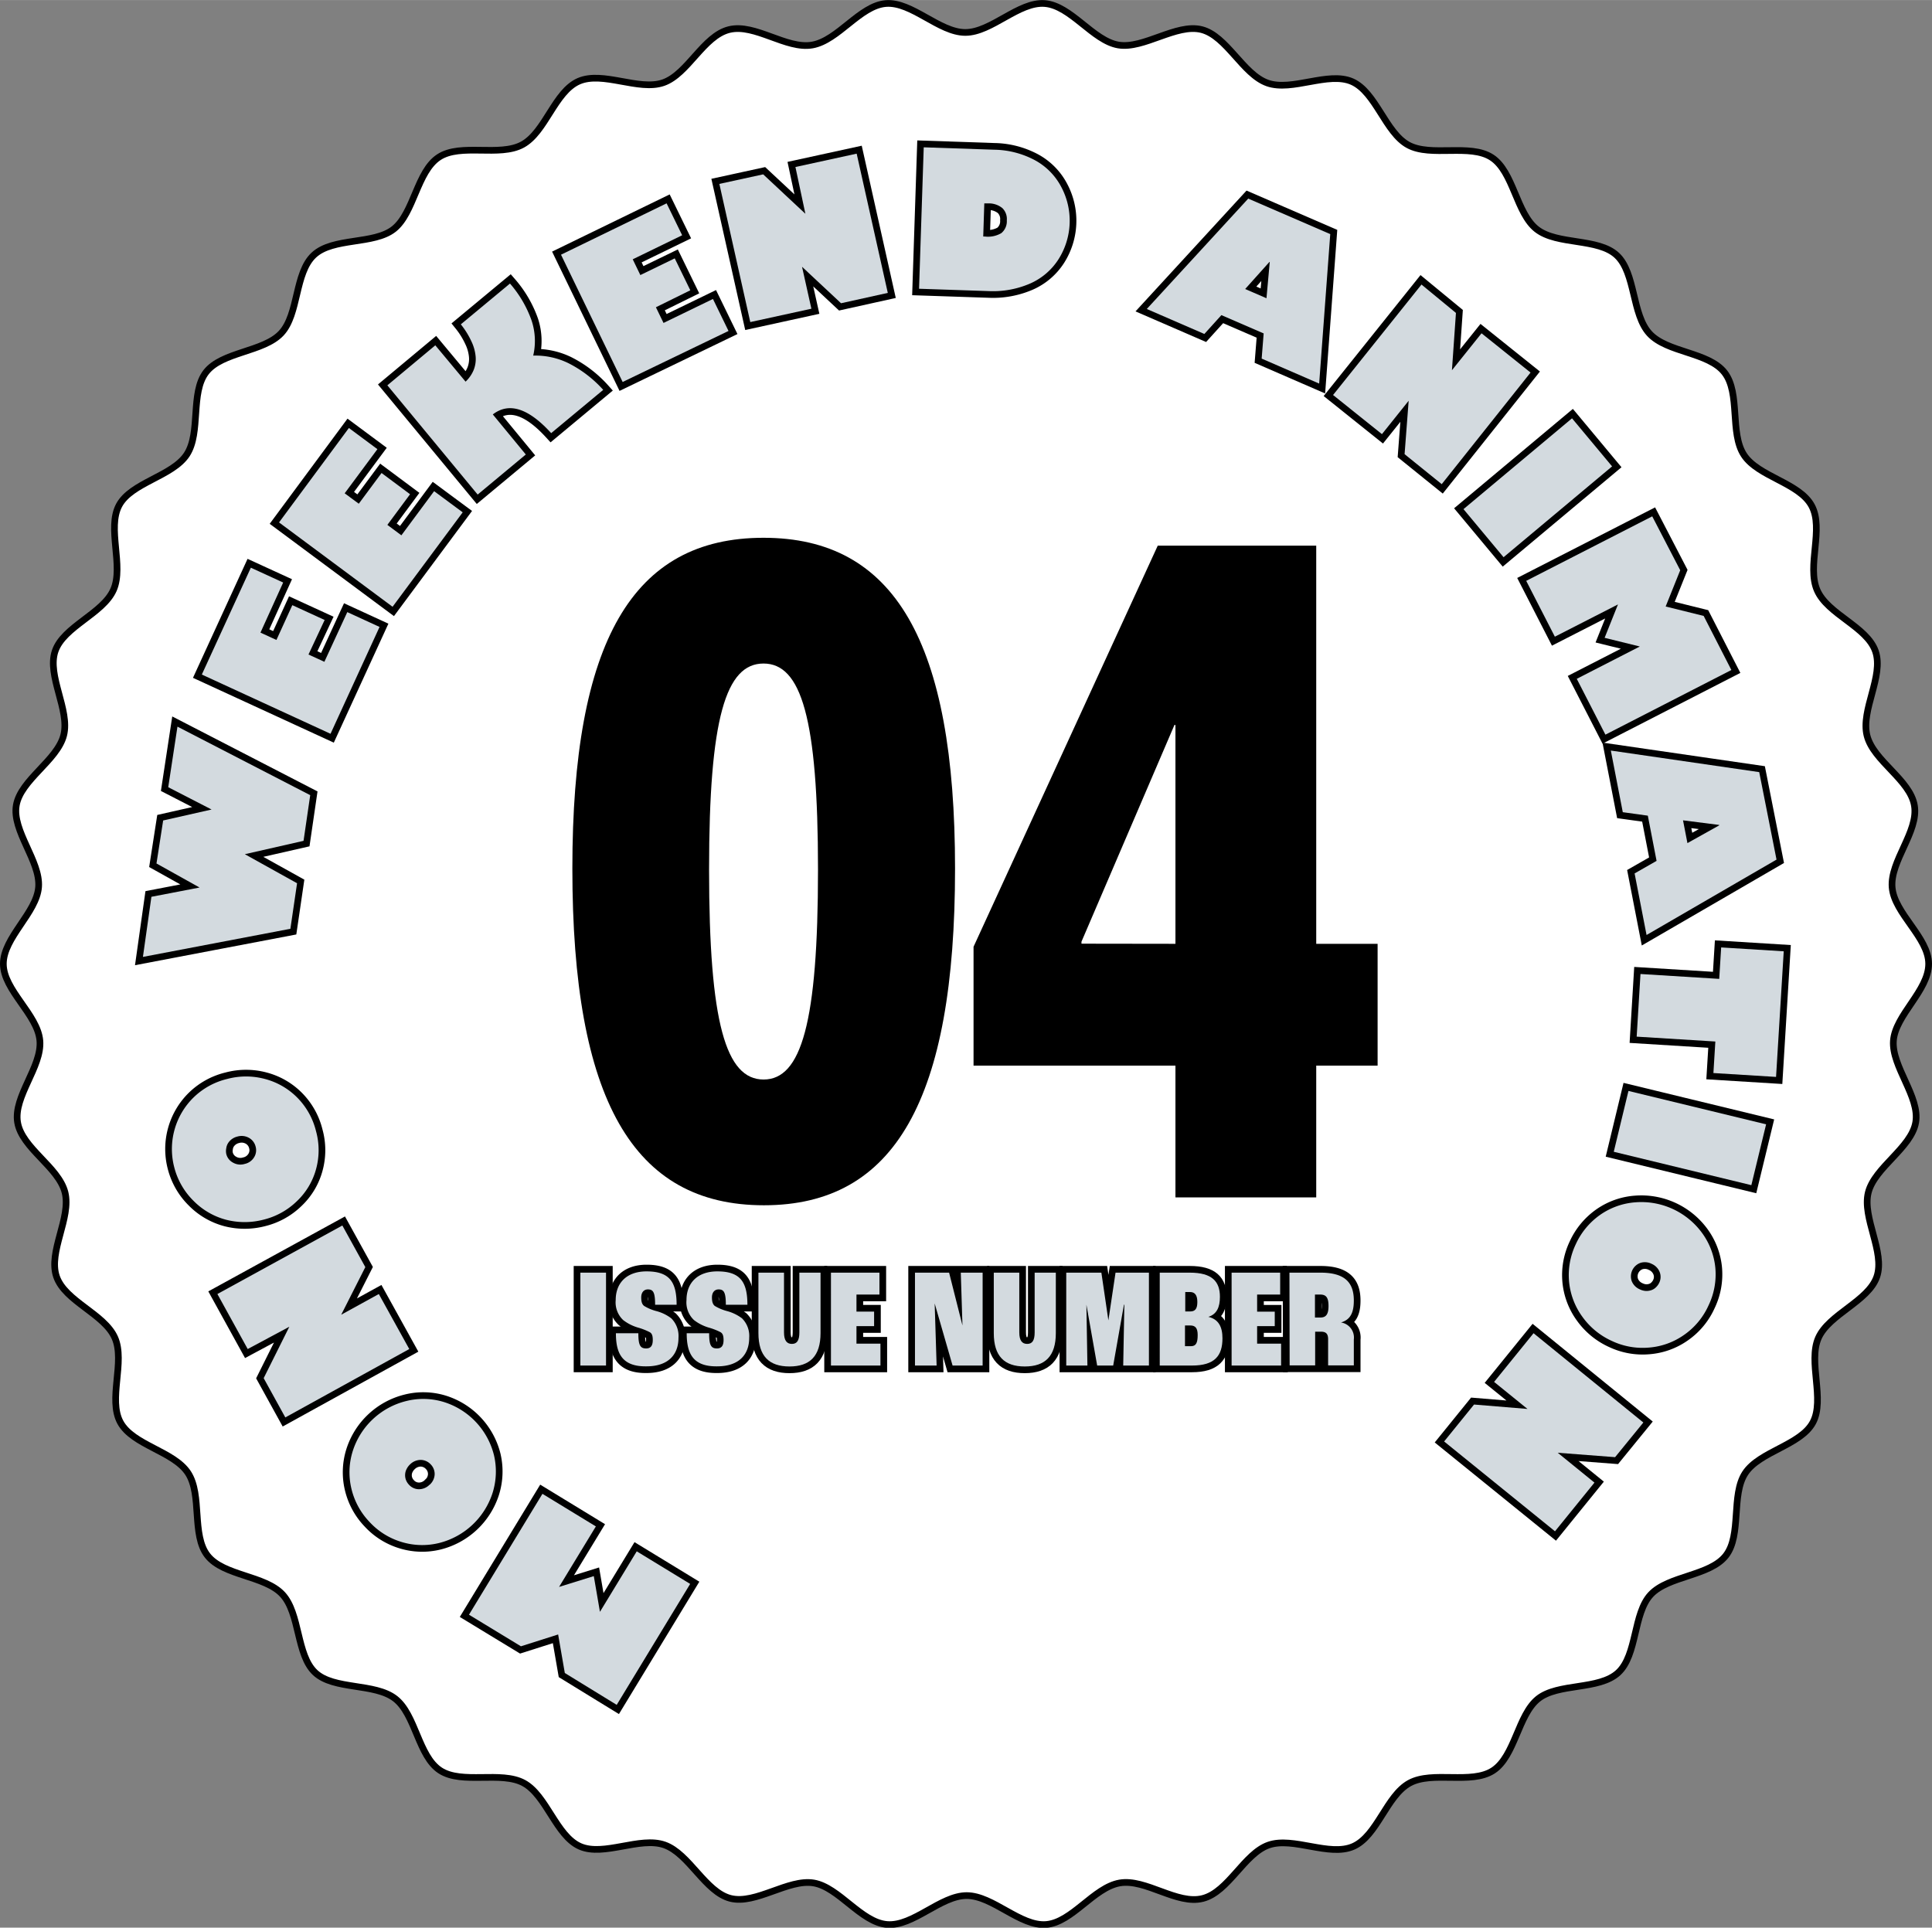<svg xmlns="http://www.w3.org/2000/svg" width="102.05mm" height="101.83mm" viewBox="0 0 289.28 288.64"><rect x="0" y="0" width="289.28" height="288.64" fill="#808080" stroke="none"/><defs><style>.cls-1{fill:#fff;}.cls-2,.cls-3{fill:none;stroke:#000;}.cls-3{stroke-width:2px;}.cls-4{fill:#d3dadf;}</style></defs><g id="レイヤー_2" data-name="レイヤー 2"><g id="BG"><path class="cls-1" d="M288.78,144.32c0,4-5,7.66-5.28,11.52s4,8.4,3.34,12.22-6.15,6.73-7.1,10.5,2.54,8.92,1.28,12.6-7.18,5.61-8.75,9.18,1,9.22-.82,12.64-8,4.34-10.14,7.61-.5,9.25-2.89,12.33-8.6,3-11.25,5.84-2,9.05-4.88,11.7-9,1.51-12,3.92-3.45,8.59-6.72,10.73-9.09,0-12.53,1.89-4.82,7.9-8.41,9.48-9-1.49-12.67-.21-6,7-9.86,8-8.57-3-12.45-2.32-7.12,5.9-11,6.22-8-4.33-11.91-4.33-8,4.64-11.91,4.33-7.21-5.58-11-6.22-8.69,3.27-12.46,2.31-6.18-6.69-9.86-8-9.11,1.78-12.67.21-5-7.62-8.41-9.48-9.26.25-12.53-1.89-3.65-8.34-6.72-10.74-9.18-1.27-12-3.92-2.23-8.82-4.88-11.69-8.84-2.76-11.24-5.84-.76-9.06-2.9-12.34-8.27-4.16-10.14-7.6.75-9.06-.82-12.65-7.47-5.46-8.74-9.17,2.23-8.8,1.27-12.61-6.46-6.61-7.1-10.49,3.66-8.3,3.34-12.22S.5,148.26.5,144.32s5-7.66,5.28-11.52-4-8.39-3.34-12.22,6.15-6.73,7.1-10.5S7,101.16,8.26,97.48,15.44,91.87,17,88.3s-1-9.21.83-12.64,8-4.34,10.14-7.61.5-9.25,2.89-12.33,8.6-3,11.25-5.84,2-9,4.88-11.69,9-1.52,12-3.92,3.45-8.59,6.72-10.74,9.09,0,12.53-1.89,4.82-7.9,8.41-9.48,9,1.49,12.67.21,6-7,9.86-7.95,8.57,3,12.45,2.31,7.12-5.89,11-6.21,8,4.33,11.91,4.33,8-4.65,11.91-4.33,7.21,5.57,11,6.21,8.69-3.26,12.46-2.31,6.18,6.69,9.86,8,9.11-1.77,12.67-.21,5,7.63,8.41,9.49,9.26-.26,12.52,1.88,3.66,8.34,6.73,10.74,9.18,1.27,12,3.92,2.23,8.82,4.88,11.7,8.84,2.75,11.24,5.84.76,9.05,2.9,12.33,8.27,4.16,10.14,7.61-.75,9,.82,12.64,7.47,5.46,8.74,9.17-2.23,8.8-1.27,12.61,6.46,6.61,7.1,10.49-3.66,8.3-3.34,12.23S288.78,140.38,288.78,144.32Z"/><path class="cls-2" d="M288.78,144.32c0,4-5,7.66-5.28,11.52s4,8.4,3.34,12.22-6.15,6.73-7.1,10.5,2.54,8.92,1.28,12.6-7.18,5.61-8.75,9.18,1,9.22-.82,12.64-8,4.34-10.14,7.61-.5,9.25-2.89,12.33-8.6,3-11.25,5.84-2,9.05-4.88,11.7-9,1.51-12,3.92-3.45,8.59-6.72,10.73-9.09,0-12.53,1.89-4.82,7.9-8.41,9.48-9-1.49-12.67-.21-6,7-9.86,8-8.57-3-12.45-2.32-7.12,5.9-11,6.22-8-4.33-11.91-4.33-8,4.64-11.91,4.33-7.21-5.58-11-6.22-8.69,3.27-12.46,2.31-6.18-6.69-9.86-8-9.11,1.78-12.67.21-5-7.62-8.41-9.48-9.26.25-12.53-1.89-3.65-8.34-6.72-10.74-9.18-1.27-12-3.92-2.23-8.82-4.88-11.69-8.84-2.76-11.24-5.84-.76-9.06-2.9-12.34-8.27-4.16-10.14-7.6.75-9.06-.82-12.65-7.47-5.46-8.74-9.17,2.23-8.8,1.27-12.61-6.46-6.61-7.1-10.49,3.66-8.3,3.34-12.22S.5,148.26.5,144.32s5-7.66,5.28-11.52-4-8.39-3.34-12.22,6.15-6.73,7.1-10.5S7,101.16,8.26,97.48,15.44,91.87,17,88.3s-1-9.21.83-12.64,8-4.34,10.14-7.61.5-9.25,2.89-12.33,8.6-3,11.25-5.84,2-9,4.88-11.69,9-1.52,12-3.92,3.45-8.59,6.72-10.74,9.09,0,12.53-1.89,4.82-7.9,8.41-9.48,9,1.49,12.67.21,6-7,9.86-7.95,8.57,3,12.45,2.31,7.12-5.89,11-6.21,8,4.33,11.91,4.33,8-4.65,11.91-4.33,7.21,5.57,11,6.21,8.69-3.26,12.46-2.31,6.18,6.69,9.86,8,9.11-1.77,12.67-.21,5,7.63,8.41,9.49,9.26-.26,12.52,1.88,3.66,8.34,6.73,10.74,9.18,1.27,12,3.92,2.23,8.82,4.88,11.7,8.84,2.75,11.24,5.84.76,9.05,2.9,12.33,8.27,4.16,10.14,7.61-.75,9,.82,12.64,7.47,5.46,8.74,9.17-2.23,8.8-1.27,12.61,6.46,6.61,7.1,10.49-3.66,8.3-3.34,12.23S288.78,140.38,288.78,144.32Z"/><path class="cls-3" d="M84.57,250.51l-1-5.77L78,246.51l-7.78-4.73,11-18.1,8,4.88-5.51,9.06L88.91,236l.92,5.35,5.51-9.06,8,4.88-11,18.11Z"/><path class="cls-3" d="M55.32,227.88a10.78,10.78,0,0,1-2.71-5,10.56,10.56,0,0,1,.2-5.58,11.22,11.22,0,0,1,8-7.51,10.48,10.48,0,0,1,5.61.13,11.15,11.15,0,0,1,7.55,8,10.66,10.66,0,0,1-.21,5.6,11.28,11.28,0,0,1-8,7.52,10.55,10.55,0,0,1-5.6-.14A10.7,10.7,0,0,1,55.32,227.88Zm9-5.55a2.2,2.2,0,0,0,.76-1.54,2.05,2.05,0,0,0-.58-1.51A2.08,2.08,0,0,0,63,218.6a2.28,2.28,0,0,0-1.59.66,2.47,2.47,0,0,0-.54.73,1.94,1.94,0,0,0-.21.8,2,2,0,0,0,.12.8,2.16,2.16,0,0,0,.47.74,2,2,0,0,0,1.47.66A2.21,2.21,0,0,0,64.3,222.33Z"/><path class="cls-3" d="M39.48,206.36l3.84-7.7,0,0L37.09,202l-4.54-8.24L51.26,183.5l3.44,6.23-3.61,7.13,0,0,5.63-3.1L61.28,202,42.72,212.24Z"/><path class="cls-3" d="M26.1,174.82A10.81,10.81,0,0,1,29,164.31,10.81,10.81,0,0,1,34,161.56a10.94,10.94,0,0,1,5.68,0,10.59,10.59,0,0,1,4.86,2.82,10.79,10.79,0,0,1,2.78,5,10.67,10.67,0,0,1,0,5.69,10.34,10.34,0,0,1-2.88,4.8,10.85,10.85,0,0,1-5,2.76,11.15,11.15,0,0,1-5.62,0,10.68,10.68,0,0,1-4.84-2.82A10.81,10.81,0,0,1,26.1,174.82Zm10.54-.54a2.18,2.18,0,0,0,1.41-1,2,2,0,0,0,.22-1.61,2.06,2.06,0,0,0-1-1.3,2.26,2.26,0,0,0-1.72-.19,2.34,2.34,0,0,0-.83.38,2.23,2.23,0,0,0-.56.59,1.88,1.88,0,0,0-.28.77,2.15,2.15,0,0,0,0,.87,2,2,0,0,0,1,1.29A2.21,2.21,0,0,0,36.64,174.28Z"/><path class="cls-3" d="M22.67,134.28l7.21-1.39-6.45-3.6,1-6.44,7.25-1.64-6.49-3.34,1.38-9.07,19.88,10.26-1,6.84-8.79,2,7.82,4.35-1,6.82-22.08,4.21Z"/><path class="cls-3" d="M37.56,85l4.84,2.22L39,94.72l2.39,1.1,2.38-5.21,4.84,2.22L46.19,98l2.38,1.09L52,91.65l4.83,2.22-7.34,16L30.22,101Z"/><path class="cls-3" d="M52.24,64.08l4.27,3.17-4.9,6.61,2.11,1.56,3.41-4.6L61.4,74,58,78.59l2.1,1.56L65,73.54l4.28,3.17L58.78,90.85l-17-12.63Z"/><path class="cls-3" d="M65.18,51.7l4.53,5.44a5,5,0,0,0,1.21-1.74,4.4,4.4,0,0,0,.3-2,6.6,6.6,0,0,0-.64-2.3A12.14,12.14,0,0,0,69,48.56l7.36-6.11A17.09,17.09,0,0,1,79.6,48a9.72,9.72,0,0,1,.24,5.24,11.26,11.26,0,0,1,5.26,1.13,17.7,17.7,0,0,1,5.22,4l-7.79,6.48q-5.11-5.61-8.74-2.8l4.94,6-7.21,6L58,57.69Z"/><path class="cls-3" d="M99.81,30.44l2.33,4.78-7.4,3.6,1.14,2.36,5.15-2.5,2.33,4.78L98.21,46l1.14,2.35,7.4-3.59,2.33,4.79L93.23,57.19,84,38.13Z"/><path class="cls-3" d="M114.27,26.1,120.59,32h0L119.1,25,128.27,23l4.66,20.85-7,1.55-5.84-5.46h0l1.4,6.28-9.15,2-4.63-20.69Z"/><path class="cls-3" d="M148.88,22.41a13.32,13.32,0,0,1,6,1.53,9.64,9.64,0,0,1,4,4,10.77,10.77,0,0,1-.4,10.89,9.63,9.63,0,0,1-4.31,3.65A14,14,0,0,1,148,43.58l-10.39-.35.7-21.18Zm-1.66,13h.25a3.93,3.93,0,0,0,2.46-.51,2.29,2.29,0,0,0,.82-1.91,2.28,2.28,0,0,0-.66-1.83,3.18,3.18,0,0,0-2.16-.71l-.55,0Z"/><path class="cls-3" d="M199.18,35.05l-1.66,22.38-8.61-3.74.3-3.77-6.33-2.74L180.33,50l-8.62-3.74L186.9,29.73Zm-12.74,8.22,3.19,1.38.49-5.43-.05,0Z"/><path class="cls-3" d="M218,46.85l-.6,8.58,0,0,4.43-5.53,7.34,5.88L215.87,72.49,210.31,68l.61-8,0,0-4,5-7.32-5.86,13.24-16.54Z"/><path class="cls-3" d="M241.38,69.83l-16.25,13.6-6-7.2,16.25-13.6Z"/><path class="cls-3" d="M251.58,85.38l-2.18,5.43,5.69,1.41,4.15,8.1L240.38,110l-4.29-8.36,9.44-4.84-5.27-1.3,2-5-9.45,4.83-4.29-8.36,18.87-9.66Z"/><path class="cls-3" d="M266,128.71,246.54,140l-1.79-9.22,3.29-1.88-1.31-6.77-3.75-.52-1.79-9.23,22.22,3.23Zm-14-5.88.66,3.41,4.76-2.66v-.06Z"/><path class="cls-3" d="M265.93,161.25l-9.38-.58.29-4.72-11.78-.73.57-9.38,11.79.73.29-4.71,9.37.58Z"/><path class="cls-3" d="M262.23,177.46l-20.6-5,2.2-9.11,20.61,5Z"/><path class="cls-3" d="M255.81,195.49a10.73,10.73,0,0,1-3.65,4.39,10.53,10.53,0,0,1-5.26,1.9,10.76,10.76,0,0,1-5.57-1,11,11,0,0,1-4.39-3.6,10.61,10.61,0,0,1-2-5.25,10.74,10.74,0,0,1,1-5.62,10.9,10.9,0,0,1,3.63-4.39,10.54,10.54,0,0,1,5.27-1.89,11.27,11.27,0,0,1,10,4.57,10.55,10.55,0,0,1,2,5.25A10.72,10.72,0,0,1,255.81,195.49Zm-8.51-6.25a2.22,2.22,0,0,0-1.72-.13,2.15,2.15,0,0,0-1.26,2.72,2.24,2.24,0,0,0,1.21,1.23,2.42,2.42,0,0,0,.88.24,2.2,2.2,0,0,0,.82-.11,1.75,1.75,0,0,0,.7-.42,2.26,2.26,0,0,0,.51-.7,2,2,0,0,0,.06-1.61A2.24,2.24,0,0,0,247.3,189.24Z"/><path class="cls-3" d="M241.83,218.19l-8.59-.66,0,0,5.5,4.47-5.91,7.29-16.6-13.45,4.48-5.53,8,.66,0,0-5-4.05,5.91-7.29L246.06,213Z"/><path class="cls-4" d="M84.57,250.51l-1-5.77L78,246.51l-7.78-4.73,11-18.1,8,4.88-5.51,9.06L88.91,236l.92,5.35,5.51-9.06,8,4.88-11,18.11Z"/><path class="cls-4" d="M55.32,227.88a10.78,10.78,0,0,1-2.71-5,10.56,10.56,0,0,1,.2-5.58,11.22,11.22,0,0,1,8-7.51,10.48,10.48,0,0,1,5.61.13,11.15,11.15,0,0,1,7.55,8,10.66,10.66,0,0,1-.21,5.6,11.28,11.28,0,0,1-8,7.52,10.55,10.55,0,0,1-5.6-.14A10.7,10.7,0,0,1,55.32,227.88Zm9-5.55a2.2,2.2,0,0,0,.76-1.54,2.05,2.05,0,0,0-.58-1.51A2.08,2.08,0,0,0,63,218.6a2.28,2.28,0,0,0-1.59.66,2.47,2.47,0,0,0-.54.73,1.94,1.94,0,0,0-.21.8,2,2,0,0,0,.12.8,2.16,2.16,0,0,0,.47.74,2,2,0,0,0,1.47.66A2.21,2.21,0,0,0,64.3,222.33Z"/><path class="cls-4" d="M39.48,206.36l3.84-7.7,0,0L37.09,202l-4.54-8.24L51.26,183.5l3.44,6.23-3.61,7.13,0,0,5.63-3.1L61.28,202,42.72,212.24Z"/><path class="cls-4" d="M26.1,174.82A10.81,10.81,0,0,1,29,164.31,10.81,10.81,0,0,1,34,161.56a10.94,10.94,0,0,1,5.68,0,10.59,10.59,0,0,1,4.86,2.82,10.79,10.79,0,0,1,2.78,5,10.67,10.67,0,0,1,0,5.69,10.34,10.34,0,0,1-2.88,4.8,10.85,10.85,0,0,1-5,2.76,11.15,11.15,0,0,1-5.62,0,10.68,10.68,0,0,1-4.84-2.82A10.81,10.81,0,0,1,26.1,174.82Zm10.54-.54a2.18,2.18,0,0,0,1.41-1,2,2,0,0,0,.22-1.61,2.06,2.06,0,0,0-1-1.3,2.26,2.26,0,0,0-1.72-.19,2.34,2.34,0,0,0-.83.38,2.23,2.23,0,0,0-.56.59,1.88,1.88,0,0,0-.28.77,2.15,2.15,0,0,0,0,.87,2,2,0,0,0,1,1.29A2.21,2.21,0,0,0,36.64,174.28Z"/><path class="cls-4" d="M22.67,134.28l7.21-1.39-6.45-3.6,1-6.44,7.25-1.64-6.49-3.34,1.38-9.07,19.88,10.26-1,6.84-8.79,2,7.82,4.35-1,6.82-22.08,4.21Z"/><path class="cls-4" d="M37.56,85l4.84,2.22L39,94.72l2.39,1.1,2.38-5.21,4.84,2.22L46.19,98l2.38,1.09L52,91.65l4.83,2.22-7.34,16L30.22,101Z"/><path class="cls-4" d="M52.24,64.08l4.27,3.17-4.9,6.61,2.11,1.56,3.41-4.6L61.4,74,58,78.59l2.1,1.56L65,73.54l4.28,3.17L58.78,90.85l-17-12.63Z"/><path class="cls-4" d="M65.18,51.7l4.53,5.44a5,5,0,0,0,1.21-1.74,4.4,4.4,0,0,0,.3-2,6.6,6.6,0,0,0-.64-2.3A12.14,12.14,0,0,0,69,48.56l7.36-6.11A17.09,17.09,0,0,1,79.6,48a9.72,9.72,0,0,1,.24,5.24,11.26,11.26,0,0,1,5.26,1.13,17.7,17.7,0,0,1,5.22,4l-7.79,6.48q-5.11-5.61-8.74-2.8l4.94,6-7.21,6L58,57.69Z"/><path class="cls-4" d="M99.81,30.44l2.33,4.78-7.4,3.6,1.14,2.36,5.15-2.5,2.33,4.78L98.21,46l1.14,2.35,7.4-3.59,2.33,4.79L93.23,57.19,84,38.13Z"/><path class="cls-4" d="M114.27,26.1,120.59,32h0L119.1,25,128.27,23l4.66,20.85-7,1.55-5.84-5.46h0l1.4,6.28-9.15,2-4.63-20.69Z"/><path class="cls-4" d="M148.88,22.41a13.32,13.32,0,0,1,6,1.53,9.64,9.64,0,0,1,4,4,10.77,10.77,0,0,1-.4,10.89,9.63,9.63,0,0,1-4.31,3.65A14,14,0,0,1,148,43.58l-10.39-.35.7-21.18Zm-1.66,13h.25a3.93,3.93,0,0,0,2.46-.51,2.29,2.29,0,0,0,.82-1.91,2.28,2.28,0,0,0-.66-1.83,3.18,3.18,0,0,0-2.16-.71l-.55,0Z"/><path class="cls-4" d="M199.18,35.05l-1.66,22.38-8.61-3.74.3-3.77-6.33-2.74L180.33,50l-8.62-3.74L186.9,29.73Zm-12.74,8.22,3.19,1.38.49-5.43-.05,0Z"/><path class="cls-4" d="M218,46.85l-.6,8.58,0,0,4.43-5.53,7.34,5.88L215.87,72.49,210.31,68l.61-8,0,0-4,5-7.32-5.86,13.24-16.54Z"/><path class="cls-4" d="M241.38,69.83l-16.25,13.6-6-7.2,16.25-13.6Z"/><path class="cls-4" d="M251.58,85.38l-2.18,5.43,5.69,1.41,4.15,8.1L240.38,110l-4.29-8.36,9.44-4.84-5.27-1.3,2-5-9.45,4.83-4.29-8.36,18.87-9.66Z"/><path class="cls-4" d="M266,128.71,246.54,140l-1.79-9.22,3.29-1.88-1.31-6.77-3.75-.52-1.79-9.23,22.22,3.23Zm-14-5.88.66,3.41,4.76-2.66v-.06Z"/><path class="cls-4" d="M265.93,161.25l-9.38-.58.29-4.72-11.78-.73.57-9.38,11.79.73.29-4.71,9.37.58Z"/><path class="cls-4" d="M262.23,177.46l-20.6-5,2.2-9.11,20.61,5Z"/><path class="cls-4" d="M255.81,195.49a10.73,10.73,0,0,1-3.65,4.39,10.53,10.53,0,0,1-5.26,1.9,10.76,10.76,0,0,1-5.57-1,11,11,0,0,1-4.39-3.6,10.61,10.61,0,0,1-2-5.25,10.74,10.74,0,0,1,1-5.62,10.9,10.9,0,0,1,3.63-4.39,10.54,10.54,0,0,1,5.27-1.89,11.27,11.27,0,0,1,10,4.57,10.55,10.55,0,0,1,2,5.25A10.72,10.72,0,0,1,255.81,195.49Zm-8.51-6.25a2.22,2.22,0,0,0-1.72-.13,2.15,2.15,0,0,0-1.26,2.72,2.24,2.24,0,0,0,1.21,1.23,2.42,2.42,0,0,0,.88.24,2.2,2.2,0,0,0,.82-.11,1.75,1.75,0,0,0,.7-.42,2.26,2.26,0,0,0,.51-.7,2,2,0,0,0,.06-1.61A2.24,2.24,0,0,0,247.3,189.24Z"/><path class="cls-4" d="M241.83,218.19l-8.59-.66,0,0,5.5,4.47-5.91,7.29-16.6-13.45,4.48-5.53,8,.66,0,0-5-4.05,5.91-7.29L246.06,213Z"/><path d="M85.7,130.05c0-34,9-49.53,28.62-49.53S143,96.09,143,130.05c0,34.55-9,50.42-28.62,50.42S85.7,164.6,85.7,130.05Zm36.78.15c0-22.69-2.52-30.85-8.16-30.85s-8.15,8.16-8.15,30.85c0,23,2.52,31.44,8.16,31.44S122.48,153.18,122.48,130.2Z"/><path d="M176,159.56H145.77v-17.8L173.35,81.7h23.73v59.62h9.19v18.24h-9.19v19.73H176Zm0-18.24V108.55h-.15L161.93,141v.3Z"/><path class="cls-3" d="M86.9,190.56h3.84v13.91H86.9Z"/><path class="cls-3" d="M92.22,199.63h3.36c0,1.77.27,2.28,1.16,2.28.72,0,1-.44,1-1.27,0-.68-.14-1-.48-1.18a9.67,9.67,0,0,0-1.75-.68,6.68,6.68,0,0,1-2.2-1.12,3.64,3.64,0,0,1-1.12-3c0-2.58,1.67-4.29,4.62-4.29,3.43,0,4.5,1.57,4.5,5H98.09c0-1.88-.29-2.3-1.08-2.3-.61,0-1,.46-1,1.2s.17,1.06.43,1.27a6.72,6.72,0,0,0,1.85.78,6.29,6.29,0,0,1,2.22,1.08,3.72,3.72,0,0,1,1.08,2.9c0,2.57-1.56,4.29-4.8,4.29C93.13,204.64,92.22,202.63,92.22,199.63Z"/><path class="cls-3" d="M102.82,199.63h3.36c0,1.77.27,2.28,1.16,2.28.72,0,1-.44,1-1.27,0-.67-.15-1-.48-1.18a9.55,9.55,0,0,0-1.76-.68,6.72,6.72,0,0,1-2.19-1.12,3.64,3.64,0,0,1-1.12-3c0-2.58,1.67-4.29,4.62-4.29,3.42,0,4.5,1.57,4.5,5h-3.23c0-1.88-.3-2.3-1.08-2.3-.61,0-1,.46-1,1.2s.17,1.06.42,1.27a7,7,0,0,0,1.86.78,6.56,6.56,0,0,1,2.22,1.08,3.72,3.72,0,0,1,1.08,2.9c0,2.57-1.57,4.29-4.8,4.29C103.73,204.64,102.82,202.63,102.82,199.63Z"/><path class="cls-3" d="M113.56,199.61v-9.05h3.83v8.94c0,1.23.42,1.73,1.18,1.73s1.12-.5,1.12-1.73v-8.94h3.17v9.05c0,3.46-1.61,5-4.65,5S113.56,203.07,113.56,199.61Z"/><path class="cls-3" d="M124.42,190.56h7.26v3.28h-3.44v2.55h2.64v2.18h-2.64v2.62h3.59v3.28h-7.41Z"/><path class="cls-3" d="M137,190.56h5.11l2,7.91h0l-.25-7.91h3.27v13.91h-4.5l-2.68-9.3h0l.29,9.3H137Z"/><path class="cls-3" d="M148.8,199.61v-9.05h3.82v8.94c0,1.23.42,1.73,1.18,1.73s1.12-.5,1.12-1.73v-8.94h3.17v9.05c0,3.46-1.6,5-4.65,5S148.8,203.07,148.8,199.61Z"/><path class="cls-3" d="M159.65,190.56h5.26l1.05,7.15h0l1.07-7.15h5v13.91h-3.85l.17-9.11h-.06l-1.61,9.11h-2.4l-1.61-9.11h0l.15,9.11h-3.17Z"/><path class="cls-3" d="M173.65,190.56h4.49c3.36,0,4.52,1.33,4.52,3.62,0,1.54-.46,2.6-1.73,3v0c1.54.36,2.11,1.52,2.11,3.21,0,2.64-1.18,4.08-4.56,4.08h-4.83Zm4.56,5.81c.74,0,1.07-.4,1.07-1.41s-.35-1.5-1.11-1.5h-.7v2.91Zm.12,5.2c.74,0,1-.48,1-1.67,0-1-.32-1.43-1.1-1.43h-.8v3.1Z"/><path class="cls-3" d="M184.41,190.56h7.27v3.28h-3.45v2.56h2.64v2.17h-2.64v2.62h3.59v3.28h-7.41Z"/><path class="cls-3" d="M193.07,190.56h4.64c3.59,0,5,1.42,5,4.17,0,1.79-.49,2.87-1.92,3.29v0a2.28,2.28,0,0,1,1.92,2.54v3.89h-3.85v-3.93c0-.81-.33-1.12-1.07-1.12h-.87v5.05h-3.82Zm4.62,6.72c.83,0,1.23-.44,1.23-1.73s-.38-1.71-1.25-1.71h-.78v3.44Z"/><path class="cls-4" d="M86.9,190.56h3.84v13.91H86.9Z"/><path class="cls-4" d="M92.22,199.63h3.36c0,1.77.27,2.28,1.16,2.28.72,0,1-.44,1-1.27,0-.68-.14-1-.48-1.18a9.67,9.67,0,0,0-1.75-.68,6.68,6.68,0,0,1-2.2-1.12,3.64,3.64,0,0,1-1.12-3c0-2.58,1.67-4.29,4.62-4.29,3.43,0,4.5,1.57,4.5,5H98.09c0-1.88-.29-2.3-1.08-2.3-.61,0-1,.46-1,1.2s.17,1.06.43,1.27a6.72,6.72,0,0,0,1.85.78,6.29,6.29,0,0,1,2.22,1.08,3.72,3.72,0,0,1,1.08,2.9c0,2.57-1.56,4.29-4.8,4.29C93.13,204.64,92.22,202.63,92.22,199.63Z"/><path class="cls-4" d="M102.82,199.63h3.36c0,1.77.27,2.28,1.16,2.28.72,0,1-.44,1-1.27,0-.67-.15-1-.48-1.18a9.55,9.55,0,0,0-1.76-.68,6.72,6.72,0,0,1-2.19-1.12,3.64,3.64,0,0,1-1.12-3c0-2.58,1.67-4.29,4.62-4.29,3.42,0,4.5,1.57,4.5,5h-3.23c0-1.88-.3-2.3-1.08-2.3-.61,0-1,.46-1,1.2s.17,1.06.42,1.27a7,7,0,0,0,1.86.78,6.56,6.56,0,0,1,2.22,1.08,3.72,3.72,0,0,1,1.08,2.9c0,2.57-1.57,4.29-4.8,4.29C103.73,204.64,102.82,202.63,102.82,199.63Z"/><path class="cls-4" d="M113.56,199.61v-9.05h3.83v8.94c0,1.23.42,1.73,1.18,1.73s1.12-.5,1.12-1.73v-8.94h3.17v9.05c0,3.46-1.61,5-4.65,5S113.56,203.07,113.56,199.61Z"/><path class="cls-4" d="M124.42,190.56h7.26v3.28h-3.44v2.55h2.64v2.18h-2.64v2.62h3.59v3.28h-7.41Z"/><path class="cls-4" d="M137,190.56h5.11l2,7.91h0l-.25-7.91h3.27v13.91h-4.5l-2.68-9.3h0l.29,9.3H137Z"/><path class="cls-4" d="M148.8,199.61v-9.05h3.82v8.94c0,1.23.42,1.73,1.18,1.73s1.12-.5,1.12-1.73v-8.94h3.17v9.05c0,3.46-1.6,5-4.65,5S148.8,203.07,148.8,199.61Z"/><path class="cls-4" d="M159.65,190.56h5.26l1.05,7.15h0l1.07-7.15h5v13.91h-3.85l.17-9.11h-.06l-1.61,9.11h-2.4l-1.61-9.11h0l.15,9.11h-3.17Z"/><path class="cls-4" d="M173.65,190.56h4.49c3.36,0,4.52,1.33,4.52,3.62,0,1.54-.46,2.6-1.73,3v0c1.54.36,2.11,1.52,2.11,3.21,0,2.64-1.18,4.08-4.56,4.08h-4.83Zm4.56,5.81c.74,0,1.07-.4,1.07-1.41s-.35-1.5-1.11-1.5h-.7v2.91Zm.12,5.2c.74,0,1-.48,1-1.67,0-1-.32-1.43-1.1-1.43h-.8v3.1Z"/><path class="cls-4" d="M184.41,190.56h7.27v3.28h-3.45v2.56h2.64v2.17h-2.64v2.62h3.59v3.28h-7.41Z"/><path class="cls-4" d="M193.07,190.56h4.64c3.59,0,5,1.42,5,4.17,0,1.79-.49,2.87-1.92,3.29v0a2.28,2.28,0,0,1,1.92,2.54v3.89h-3.85v-3.93c0-.81-.33-1.12-1.07-1.12h-.87v5.05h-3.82Zm4.62,6.72c.83,0,1.23-.44,1.23-1.73s-.38-1.71-1.25-1.71h-.78v3.44Z"/></g></g></svg>